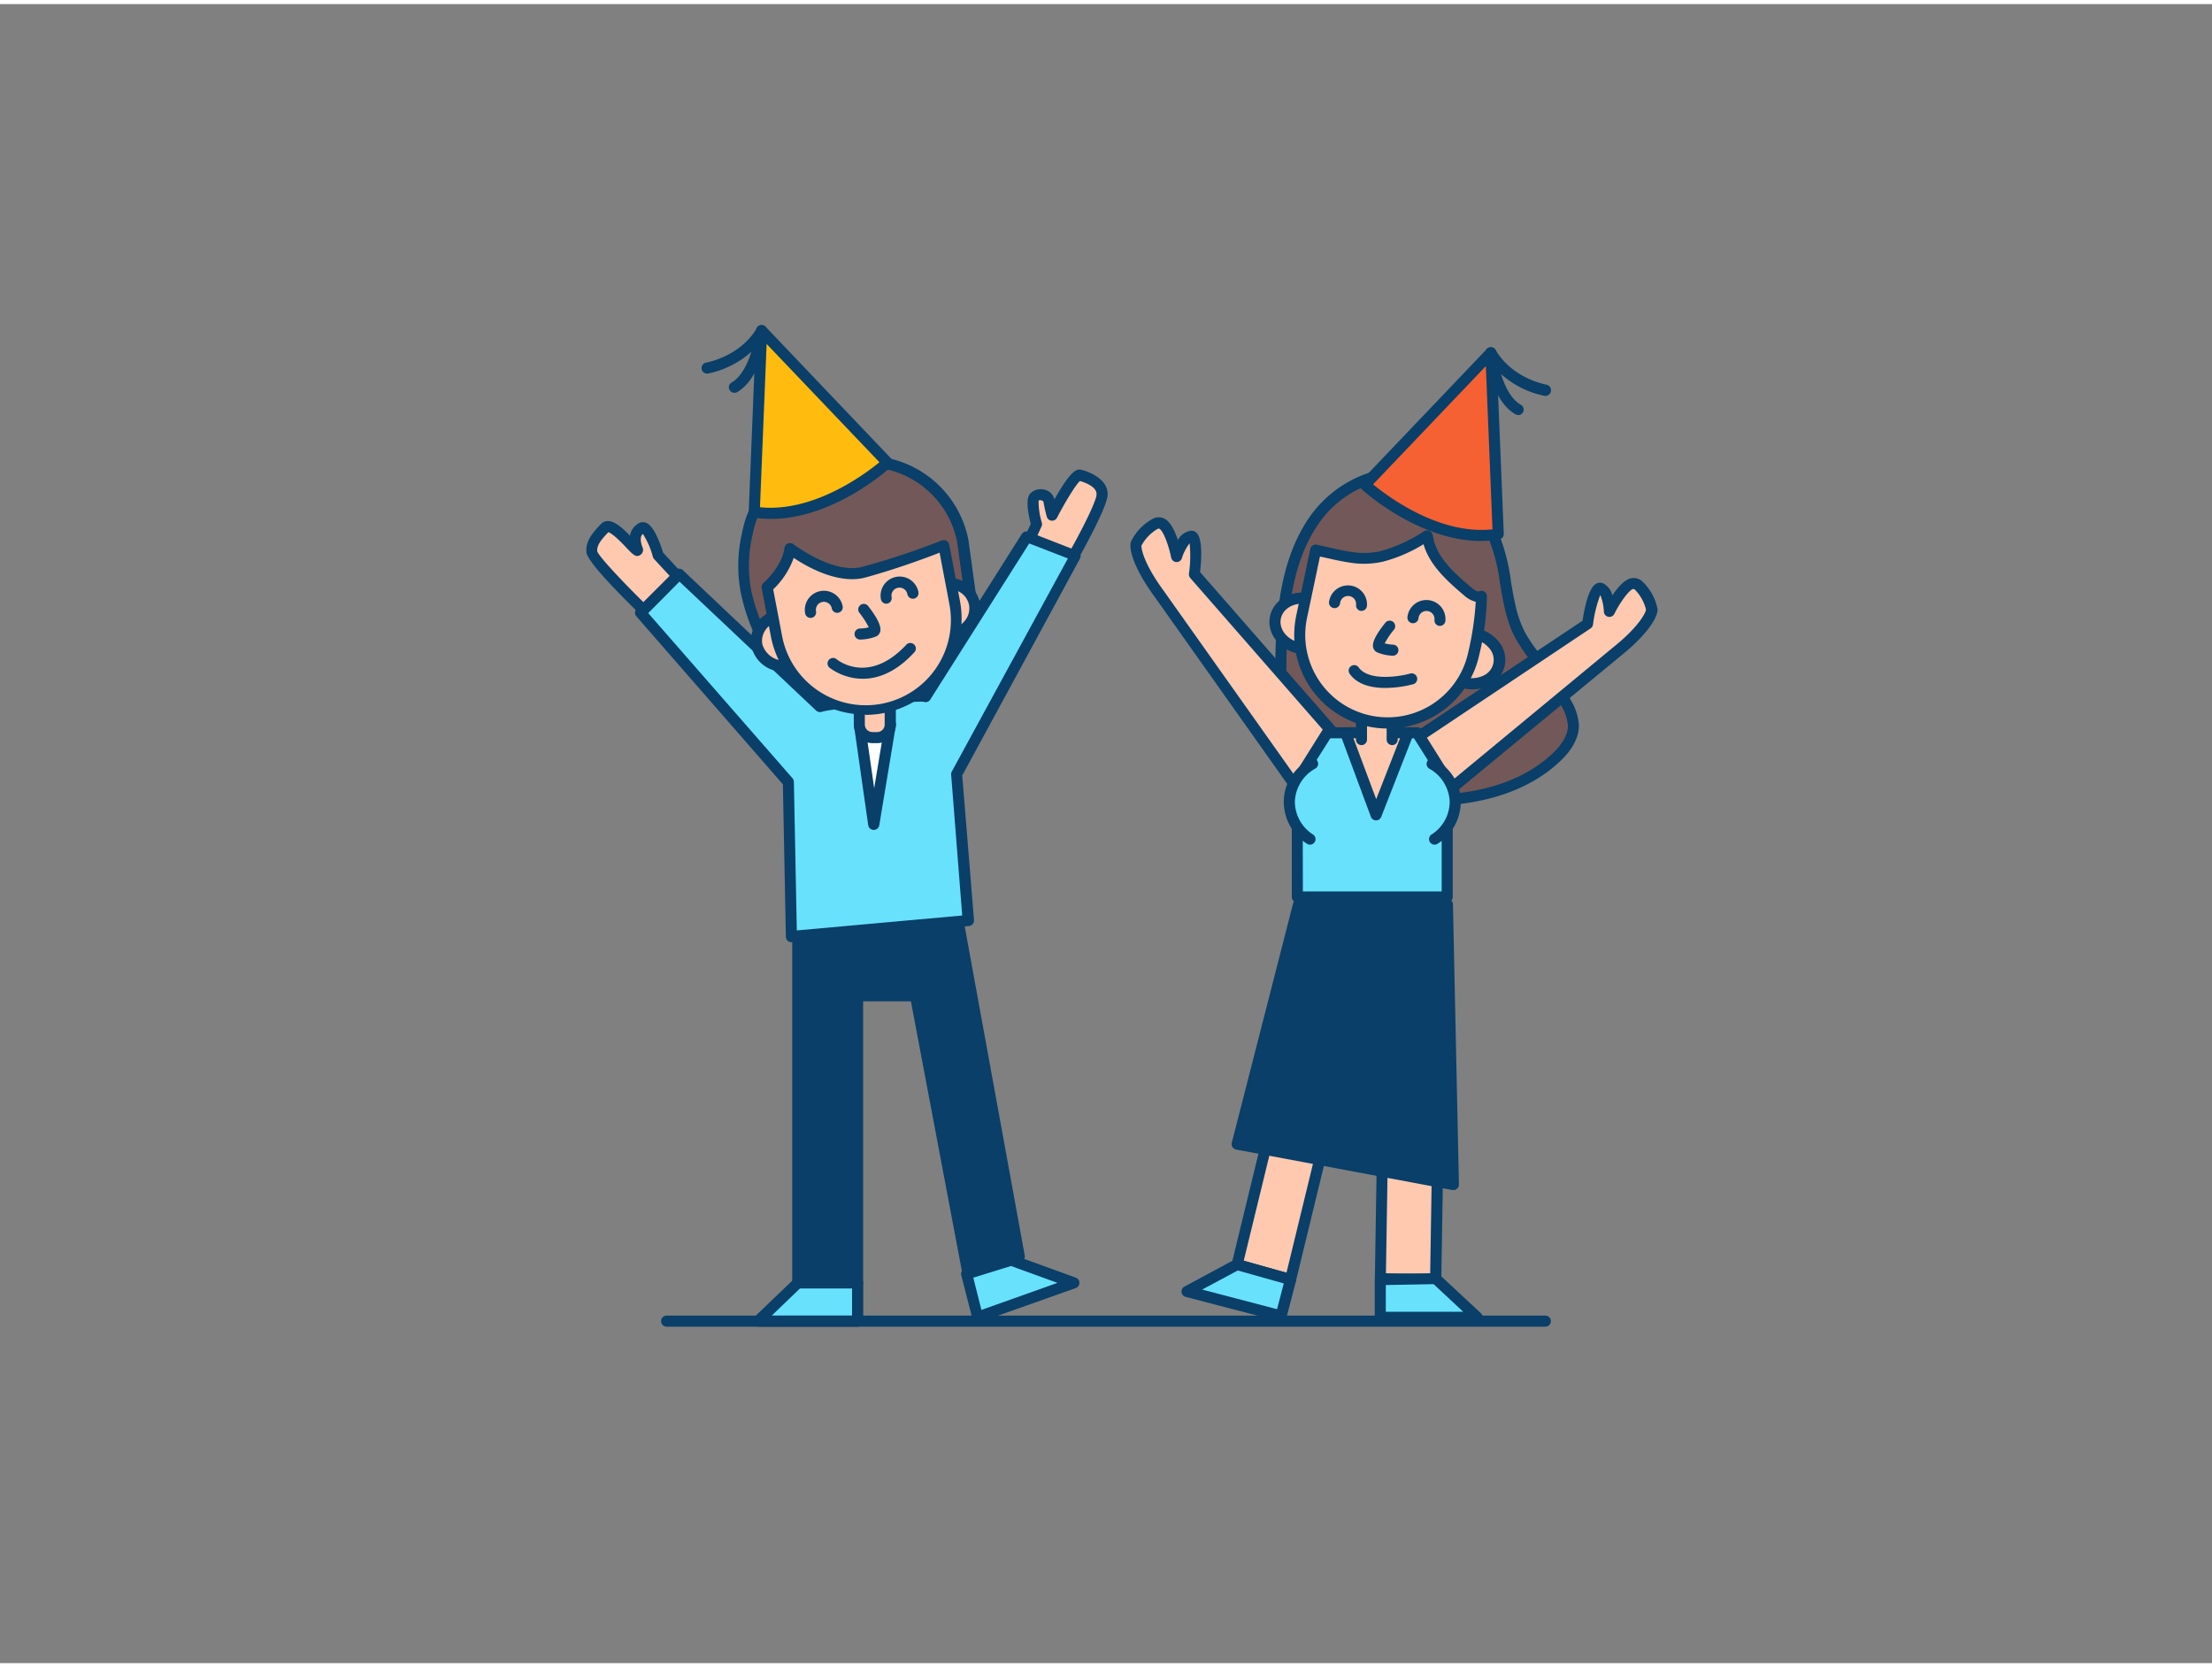 <?xml version="1.0" encoding="UTF-8"?> <svg xmlns="http://www.w3.org/2000/svg" viewBox="0 0 400 300" width="406" height="306" class="illustration styles_illustrationTablet__1DWOa"><rect x="0" y="0" width="400" height="300" fill="#808080" stroke="none"/> <g id="_268_party_outline" data-name="#268_party_outline"> <path d="M273.05,108.87c-1-4.36-1.22-9-3.12-13.15A18.66,18.66,0,0,0,257,85.14c-7.6-1.6-15.28,2.13-19.56,8.45-5.35,7.91-5.83,18.16-5.85,27.42,0,4.22.17,8.6,2.1,12.36a18.17,18.17,0,0,0,9.31,8.14,35.76,35.76,0,0,0,12.34,2.39c9.28.41,19.25-1.31,26-7.66,1.68-1.58,3.2-3.61,3.14-5.91a9.05,9.05,0,0,0-1.29-3.9,46.83,46.83,0,0,0-4.29-6.68,39.3,39.3,0,0,1-4.17-5.87A22.15,22.15,0,0,1,273.05,108.87Z" fill="#725858"></path> <path d="M257.91,145c-.89,0-1.76,0-2.59-.06a36.29,36.29,0,0,1-12.68-2.47,19.13,19.13,0,0,1-9.83-8.61c-2.05-4-2.21-8.72-2.2-12.81,0-9.26.51-19.82,6-28,4.67-6.92,13-10.48,20.59-8.87A19.66,19.66,0,0,1,270.84,95.3a35.84,35.84,0,0,1,2.4,9.15c.23,1.39.47,2.83.79,4.2a20.81,20.81,0,0,0,1.64,4.78,26.21,26.21,0,0,0,3.06,4.43c.34.42.68.85,1,1.28a49.14,49.14,0,0,1,4.38,6.82,10.06,10.06,0,0,1,1.4,4.35c.05,2.22-1.11,4.46-3.45,6.66C275.19,143.41,265.57,145,257.91,145Zm-4.39-59.19a18.71,18.71,0,0,0-15.23,8.38c-5.2,7.69-5.66,17.9-5.68,26.86,0,4,.14,8.28,2,11.9a17.12,17.12,0,0,0,8.81,7.68,34.37,34.37,0,0,0,12,2.31c7.58.35,18.12-.67,25.29-7.39,1.91-1.8,2.86-3.53,2.82-5.15a8.23,8.23,0,0,0-1.17-3.46,47.55,47.55,0,0,0-4.2-6.54c-.32-.42-.66-.84-1-1.26a28.17,28.17,0,0,1-3.28-4.77,22.41,22.41,0,0,1-1.8-5.24h0c-.33-1.42-.58-2.89-.82-4.31A33.82,33.82,0,0,0,269,96.14a17.63,17.63,0,0,0-12.2-10A16,16,0,0,0,253.52,85.77Z" fill="#093f68"></path> <path d="M216,103.08s.86-6.89-.6-6.85-2.62,3.62-2.62,3.62-1-5-2.63-5.9-4.37,2.73-4.66,3.55.4,4,4.08,9l29.28,41.32,1.92-16.45Z" fill="#ffc9b0"></path> <path d="M238.84,148.84a1,1,0,0,1-.82-.42L208.74,107.1c-3.59-4.91-4.7-8.53-4.21-9.93A9.31,9.31,0,0,1,208.6,93a2.33,2.33,0,0,1,2,.06c1.09.6,1.88,2.29,2.4,3.86a3.19,3.19,0,0,1,2.34-1.69,1.34,1.34,0,0,1,1.12.48c1,1.13.82,4.71.55,7l24.48,28a1,1,0,0,1,.24.78L239.83,148a1,1,0,0,1-.74.85Zm-29.25-54a.78.78,0,0,0-.26.06,7.86,7.86,0,0,0-2.91,3c-.09.39.32,3.14,3.94,8.09l27.79,39.21,1.56-13.42-24.47-28A1,1,0,0,1,215,103a22.72,22.72,0,0,0,.12-5.5,8.54,8.54,0,0,0-1.4,2.71,1,1,0,0,1-1.93-.11c-.45-2.21-1.41-4.83-2.13-5.22Z" fill="#093f68"></path> <path d="M287.1,112.08s1-6.88,2.36-6.45,1.59,4.17,1.59,4.17,2.3-4.58,4.08-5,3.51,3.78,3.57,4.65-1.43,3.75-6.29,7.64l-39.05,32.25L255.8,133Z" fill="#ffc9b0"></path> <path d="M253.36,150.33a1.05,1.05,0,0,1-.49-.13,1,1,0,0,1-.5-1l2.44-16.38a1,1,0,0,1,.43-.69l30.93-20.62c.35-2.31,1.09-5.83,2.37-6.64a1.47,1.47,0,0,1,1.22-.18,3.16,3.16,0,0,1,1.8,2.25c.92-1.38,2.13-2.81,3.33-3.1a2.32,2.32,0,0,1,2,.47,9.31,9.31,0,0,1,2.84,5.07c.11,1.48-1.9,4.69-6.67,8.5L254,150.1A1,1,0,0,1,253.36,150.33Zm3.36-16.8-2,13.37,37-30.59c4.8-3.84,5.92-6.39,5.93-6.82a7.85,7.85,0,0,0-2-3.6.59.59,0,0,0-.31-.13c-.79.19-2.4,2.48-3.41,4.49a1,1,0,0,1-1.9-.39,8.59,8.59,0,0,0-.65-3,22.44,22.44,0,0,0-1.31,5.33,1,1,0,0,1-.44.7Zm30.38-21.45h0Z" fill="#093f68"></path> <polygon points="240.01 131.77 256.29 131.77 261.7 140.4 261.7 161.46 234.6 161.46 234.6 140.4 240.01 131.77" fill="#68e1fd"></polygon> <path d="M261.7,162.46H234.6a1,1,0,0,1-1-1V140.4a1.08,1.08,0,0,1,.15-.53l5.41-8.63a1,1,0,0,1,.85-.47h16.28a1,1,0,0,1,.85.47l5.41,8.63a1,1,0,0,1,.15.53v21.06A1,1,0,0,1,261.7,162.46Zm-26.1-2h25.1V140.69l-5-7.92H240.56l-5,7.92Z" fill="#093f68"></path> <rect x="144.26" y="162.89" width="10.82" height="68.36" fill="#093f68"></rect> <path d="M155.08,232.25H144.26a1,1,0,0,1-1-1V162.89a1,1,0,0,1,1-1h10.82a1,1,0,0,1,1,1v68.36A1,1,0,0,1,155.08,232.25Zm-9.82-2h8.82V163.89h-8.82Z" fill="#093f68"></path> <polygon points="184.37 226.5 175.22 230.44 162.44 162.89 172.32 160.71 184.37 226.5" fill="#093f68"></polygon> <path d="M175.22,231.44a.94.94,0,0,1-.47-.12,1,1,0,0,1-.52-.69l-12.77-67.55a1,1,0,0,1,.77-1.17l9.88-2.18a1,1,0,0,1,.76.14,1,1,0,0,1,.44.66l12,65.79a1,1,0,0,1-.59,1.1l-9.15,3.94A1,1,0,0,1,175.22,231.44ZM163.6,163.66,176,229l7.27-3.13-11.72-64Z" fill="#093f68"></path> <polygon points="155.08 231.25 155.08 238.16 137.06 238.16 144.26 231.25 155.08 231.25" fill="#68e1fd"></polygon> <path d="M155.08,239.16h-18a1,1,0,0,1-.92-.62,1,1,0,0,1,.23-1.1l7.2-6.91a1,1,0,0,1,.69-.28h10.82a1,1,0,0,1,1,1v6.91A1,1,0,0,1,155.08,239.16Zm-15.53-2h14.53v-4.91h-9.42Z" fill="#093f68"></path> <polygon points="174.83 229.62 176.8 237.44 194.22 231.25 182.88 227.14 174.83 229.62" fill="#68e1fd"></polygon> <path d="M176.8,238.44a.94.94,0,0,1-.47-.12,1,1,0,0,1-.5-.64l-2-7.81a1,1,0,0,1,.67-1.2l8.06-2.49a1,1,0,0,1,.63,0l11.34,4.11a1,1,0,0,1,.66.95,1,1,0,0,1-.66.94l-17.43,6.18A1,1,0,0,1,176.8,238.44ZM176,230.3l1.47,5.83,13.76-4.89-8.41-3.05Z" fill="#093f68"></path> <polygon points="171.82 179.33 144.78 179.33 144.78 162.8 172.32 160.61 171.82 179.33" fill="#093f68"></polygon> <path d="M171.82,180.33h-27a1,1,0,0,1-1-1V162.8a1,1,0,0,1,.93-1l27.53-2.18a1,1,0,0,1,.77.27,1,1,0,0,1,.31.75l-.5,18.72A1,1,0,0,1,171.82,180.33Zm-26-2h25.06l.45-16.63-25.51,2Z" fill="#093f68"></path> <path d="M185.68,97.84l1.78-3.73S186.34,90,187,89.19a1.61,1.61,0,0,1,2.68.7c.21,1.27.56,2.53.56,2.53s3.87-7.48,5-7.23,4.22,1.46,4,3.64-5.35,11.32-5.35,11.32S187.28,100.24,185.68,97.84Z" fill="#ffc9b0"></path> <path d="M193.76,101.15c-1.3,0-7.18-.15-8.91-2.75a1,1,0,0,1-.07-1L186.4,94c-.75-2.9-.78-4.75-.1-5.5a2.68,2.68,0,0,1,2.69-.66,2.32,2.32,0,0,1,1.68,1.73c3.21-5.73,4.25-5.49,4.83-5.36,1.77.41,5.06,1.92,4.78,4.71-.22,2.28-4.59,10.15-5.47,11.71a1,1,0,0,1-.86.51Zm-6.89-3.48c1.22,1,4.23,1.43,6.48,1.47,2-3.51,4.81-9,4.94-10.4s-1.92-2.18-3-2.5c-.79.7-2.72,3.88-4.15,6.64a1,1,0,0,1-1.85-.19,26.83,26.83,0,0,1-.59-2.64s0-.2-.3-.28a.74.74,0,0,0-.59,0,12.94,12.94,0,0,0,.59,4,1,1,0,0,1-.06.69Z" fill="#093f68"></path> <path d="M123.28,104.26l-4.22-4.57s-1.69-5.7-3-4.93-1.33,2.21-.77,3.78-4.44-5.33-5.84-3.85-2.53,2.74-2.39,4.36,9.9,11,9.9,11Z" fill="#ffc9b0"></path> <path d="M116.93,111.09a1,1,0,0,1-.7-.29c-4.57-4.41-10-10-10.19-11.67-.19-2.14,1.32-3.73,2.65-5.13a1.67,1.67,0,0,1,1.23-.52h0c1.18,0,2.54,1.13,4,2.65a3.11,3.11,0,0,1,1.56-2.23,1.53,1.53,0,0,1,1.35-.1c1.4.56,2.5,3.52,3.07,5.38l4.07,4.4a1,1,0,0,1,.26.73,1,1,0,0,1-.32.69l-6.36,5.82A1,1,0,0,1,116.93,111.09ZM110,95.5c-1.28,1.35-2.1,2.33-2,3.46.29.93,4.73,5.66,8.92,9.75l4.92-4.51-3.54-3.83a1.07,1.07,0,0,1-.23-.4,14.71,14.71,0,0,0-1.82-4.17c-.32.28-.63.88-.08,2.4a1.1,1.1,0,0,1-.39,1.42c-.78.49-1.3-.06-2.44-1.24C112.72,97.7,110.81,95.71,110,95.5Z" fill="#093f68"></path> <path d="M194.5,99.72l-8.8-3.43-18.32,28.94c-1-.39-17.85,1.23-19.1,1.81l-25.43-24-7,7.06,26.71,30.61.55,27.94,32-2.93L173,139.27Z" fill="#68e1fd"></path> <path d="M143.11,169.64a1,1,0,0,1-.67-.25,1.06,1.06,0,0,1-.33-.73l-.54-27.58L115.1,110.74a1,1,0,0,1,0-1.36l7-7a1,1,0,0,1,1.4,0l25,23.64a154.5,154.5,0,0,1,18.27-1.75l18-28.44a1,1,0,0,1,1.21-.4l8.8,3.43a1,1,0,0,1,.57.59,1,1,0,0,1-.06.82L174,139.49l2.13,26.14a1,1,0,0,1-.91,1.08l-32,2.93Zm-25.89-59.51L143.32,140a1,1,0,0,1,.24.64l.53,26.87L174,164.81,172,139.35a1,1,0,0,1,.11-.56l21-38.55-7-2.71-17.89,28.24a1,1,0,0,1-1.19.4c-1.4-.24-16.9,1.25-18.34,1.79a1.1,1.1,0,0,1-1.09-.19l-24.73-23.34Z" fill="#093f68"></path> <polygon points="157.97 148.33 155.39 130.26 160.98 130.26 157.97 148.33" fill="#fff"></polygon> <path d="M158,149.33h0a1,1,0,0,1-1-.86l-2.58-18.06a1,1,0,0,1,.23-.8,1,1,0,0,1,.76-.35H161a1,1,0,0,1,1,1.17l-3,18.06A1,1,0,0,1,158,149.33Zm-1.43-18.07,1.51,10.53,1.75-10.53Z" fill="#093f68"></path> <path d="M155.39,127H161a0,0,0,0,1,0,0v3.22a2.38,2.38,0,0,1-2.38,2.38h-.84a2.38,2.38,0,0,1-2.38-2.38V127A0,0,0,0,1,155.39,127Z" fill="#ffc9b0"></path> <path d="M158.61,133.64h-.85a3.37,3.37,0,0,1-3.37-3.38V127a1,1,0,0,1,1-1H161a1,1,0,0,1,1,1v3.22A3.37,3.37,0,0,1,158.61,133.64Zm-2.22-5.6v2.22a1.37,1.37,0,0,0,1.37,1.38h.85a1.37,1.37,0,0,0,1.37-1.38V128Z" fill="#093f68"></path> <path d="M149.82,84.31a13.89,13.89,0,0,1,2-.55c3.16-.59,6.37-1.29,9.52-.43a17.82,17.82,0,0,1,12.73,13.75s1.8,13.07,1.8,13.07L138,117.37a8,8,0,0,1-.3-2.45,10.8,10.8,0,0,0-.85-2.43,36,36,0,0,1-2-6.27,25.51,25.51,0,0,1,.2-10.26c.41-2,.95-4.13,2.38-5.61s4-2,5.53-.6A13.4,13.4,0,0,1,149.82,84.31Z" fill="#725858"></path> <path d="M138,118.37a1,1,0,0,1-.89-.55,4.53,4.53,0,0,1-.36-2c0-.25,0-.5,0-.72a6.57,6.57,0,0,0-.56-1.65c-.08-.18-.16-.37-.23-.55a35.73,35.73,0,0,1-2-6.45,26.2,26.2,0,0,1,.19-10.66c.42-2.07,1-4.42,2.64-6.11a5.36,5.36,0,0,1,6-1.3,14.46,14.46,0,0,1,6.75-5h0a14.47,14.47,0,0,1,2.17-.59l.55-.1c3.06-.59,6.22-1.19,9.41-.32a18.81,18.81,0,0,1,13.45,14.53s0,0,1.81,13.12a1,1,0,0,1-.8,1.12l-37.86,7.22Zm2.76-28.46a3.8,3.8,0,0,0-2.6,1.13c-1.26,1.3-1.74,3.24-2.12,5.12a24.27,24.27,0,0,0-.2,9.86,35.74,35.74,0,0,0,1.93,6.1c.07.17.14.34.22.5a8.83,8.83,0,0,1,.7,2.16,9.71,9.71,0,0,1,.06,1c0,.16,0,.31,0,.46l36-6.86-1.67-12.13a16.79,16.79,0,0,0-12-12.93c-2.75-.75-5.55-.21-8.51.35l-.56.11a13.58,13.58,0,0,0-1.87.5,12.38,12.38,0,0,0-6.31,5,1,1,0,0,1-.72.46,1,1,0,0,1-.82-.27A2.16,2.16,0,0,0,140.78,89.91Z" fill="#093f68"></path> <ellipse cx="141.9" cy="115.01" rx="5.12" ry="4.69" transform="translate(-19.03 28.61) rotate(-10.79)" fill="#ffc9b0"></ellipse> <path d="M141.74,120.71a5.82,5.82,0,0,1-5.85-4.55,5.48,5.48,0,0,1,1-4.33,6.45,6.45,0,0,1,8.44-1.6,5.41,5.41,0,0,1,2.55,3.63h0a5.92,5.92,0,0,1-4.94,6.73A6.57,6.57,0,0,1,141.74,120.71Zm.34-9.4a4.27,4.27,0,0,0-.87.08,4.33,4.33,0,0,0-2.68,1.64,3.42,3.42,0,0,0-.67,2.75,4.14,4.14,0,0,0,8.09-1.54h0a3.46,3.46,0,0,0-1.64-2.31A4.21,4.21,0,0,0,142.08,111.31Z" fill="#093f68"></path> <ellipse cx="171.22" cy="109.42" rx="5.12" ry="4.69" transform="translate(-17.46 34) rotate(-10.79)" fill="#ffc9b0"></ellipse> <path d="M171,115.12a6.2,6.2,0,0,1-3.28-.92,5.44,5.44,0,0,1-2.55-3.63,5.93,5.93,0,0,1,4.95-6.74,6.34,6.34,0,0,1,4.52.81,5.44,5.44,0,0,1,2.55,3.63h0a5.45,5.45,0,0,1-1,4.32,6.31,6.31,0,0,1-3.92,2.41A6.51,6.51,0,0,1,171,115.12Zm.36-9.4a4.27,4.27,0,0,0-.87.08,3.93,3.93,0,0,0-3.36,4.39,3.49,3.49,0,0,0,1.64,2.31,4.31,4.31,0,0,0,3.1.54,4.36,4.36,0,0,0,2.69-1.64,3.49,3.49,0,0,0,.67-2.75h0a3.49,3.49,0,0,0-1.64-2.31A4.21,4.21,0,0,0,171.4,105.72Z" fill="#093f68"></path> <path d="M159.56,127.19h0a16.41,16.41,0,0,1-19.18-13l-1.65-8.67s3.61-3.09,4.12-7c0,0,7.54,5.86,13.41,4.24a142.11,142.11,0,0,0,14.41-4.88L172.6,108A16.4,16.4,0,0,1,159.56,127.19Z" fill="#ffc9b0"></path> <path d="M156.49,128.48a17.43,17.43,0,0,1-17.09-14.14l-1.65-8.67a1,1,0,0,1,.33-1s3.33-2.9,3.78-6.33a1,1,0,0,1,1.61-.66c.07,0,7.21,5.52,12.53,4.07A140.61,140.61,0,0,0,170.29,97a1,1,0,0,1,1.36.74l1.93,10.13a17.41,17.41,0,0,1-17.09,20.66Zm-16.67-22.64,1.55,8.12a15.4,15.4,0,1,0,30.25-5.76l-1.71-9c-2.26.89-7.62,2.89-13.38,4.48-4.86,1.33-10.55-1.89-13-3.54A14.73,14.73,0,0,1,139.82,105.84Z" fill="#093f68"></path> <path d="M155.53,114.91a1,1,0,0,1-1-1,1,1,0,0,1,1-1,7,7,0,0,0,1.57-.21,14.58,14.58,0,0,0-1.69-2.62,1,1,0,0,1,1.57-1.24c1.15,1.46,2.47,3.44,2.2,4.59a1.34,1.34,0,0,1-.75.92,8.18,8.18,0,0,1-2.88.56Zm1.68-1.84h0Z" fill="#093f68"></path> <path d="M156,122a10.15,10.15,0,0,1-6-2,1,1,0,0,1,1.29-1.53c.25.21,5.79,4.62,12.55-2.57a1,1,0,1,1,1.46,1.36C161.84,121,158.58,122,156,122Z" fill="#093f68"></path> <path d="M146.6,111a1,1,0,0,1-1-.81,3.45,3.45,0,1,1,6.78-1.3,1,1,0,0,1-.8,1.17,1,1,0,0,1-1.17-.79,1.41,1.41,0,0,0-.61-.93,1.43,1.43,0,0,0-1.08-.23,1.46,1.46,0,0,0-1.16,1.7,1,1,0,0,1-.79,1.17Z" fill="#093f68"></path> <path d="M160.3,108.43a1,1,0,0,1-1-.81,3.45,3.45,0,0,1,6.78-1.3,1,1,0,0,1-2,.38,1.45,1.45,0,1,0-2.85.54,1,1,0,0,1-.79,1.17Z" fill="#093f68"></path> <polygon points="233.37 230.64 223.71 227.92 232.8 190.55 242.45 193.27 233.37 230.64" fill="#ffc9b0"></polygon> <path d="M233.37,231.64a1.26,1.26,0,0,1-.28,0l-9.65-2.72a1,1,0,0,1-.7-1.2l9.09-37.36a1,1,0,0,1,.46-.63,1,1,0,0,1,.78-.1l9.65,2.72a1,1,0,0,1,.7,1.19l-9.08,37.37a1,1,0,0,1-.47.63A1,1,0,0,1,233.37,231.64Zm-8.46-4.42,7.73,2.17L241.25,194l-7.72-2.17Z" fill="#093f68"></path> <polygon points="259.62 230.67 249.6 230.48 250.22 191.87 260.25 192.06 259.62 230.67" fill="#ffc9b0"></polygon> <path d="M259.62,231.67h0l-10-.19a1,1,0,0,1-1-1l.62-38.62a1,1,0,0,1,.31-.7,1.11,1.11,0,0,1,.71-.28l10,.19a1,1,0,0,1,1,1l-.63,38.62a1,1,0,0,1-.31.7A1,1,0,0,1,259.62,231.67Zm-9-2.17,8,.15.59-36.61-8-.15Z" fill="#093f68"></path> <polygon points="261.71 162.8 262.79 213.45 223.71 206.13 234.82 162.8 261.71 162.8" fill="#093f68"></polygon> <path d="M262.79,214.45h-.18l-39.08-7.32a1.06,1.06,0,0,1-.66-.45,1,1,0,0,1-.12-.79l11.1-43.33a1,1,0,0,1,1-.75h26.89a1,1,0,0,1,1,1l1.08,50.65a1,1,0,0,1-1,1ZM225,205.35l36.82,6.89-1-48.44H235.59Z" fill="#093f68"></path> <polygon points="233.37 230.64 231.65 237.21 214.67 232.78 223.71 227.92 233.37 230.64" fill="#68e1fd"></polygon> <path d="M231.65,238.21a1.07,1.07,0,0,1-.25,0l-17-4.44a1,1,0,0,1-.74-.85,1,1,0,0,1,.52-1l9-4.85A1,1,0,0,1,224,227l9.66,2.71a1,1,0,0,1,.69,1.22l-1.71,6.57A1,1,0,0,1,231.65,238.21Zm-14.26-5.76L230.93,236l1.22-4.66L223.83,229Z" fill="#093f68"></path> <polygon points="249.6 230.67 249.6 237.47 267.14 237.47 259.62 230.48 249.6 230.67" fill="#68e1fd"></polygon> <path d="M267.14,238.47H249.6a1,1,0,0,1-1-1v-6.8a1,1,0,0,1,1-1l10-.19a1.06,1.06,0,0,1,.7.27l7.52,7a1,1,0,0,1-.68,1.74Zm-16.54-2h14l-5.36-5-8.64.16Z" fill="#093f68"></path> <polygon points="243.32 131.77 248.83 146.61 254.64 131.77 243.32 131.77" fill="#ffc9b0"></polygon> <path d="M248.83,147.61h0a1,1,0,0,1-.93-.65l-5.51-14.84a1,1,0,0,1,.94-1.35h11.32a1,1,0,0,1,.93,1.36L249.76,147A1,1,0,0,1,248.83,147.61Zm-4.08-14.84,4.11,11,4.31-11Z" fill="#093f68"></path> <path d="M251.75,133v-4.33H246.2V133" fill="#ffc9b0"></path> <path d="M251.75,134a1,1,0,0,1-1-1v-3.33H247.2V133a1,1,0,0,1-2,0v-4.33a1,1,0,0,1,1-1h5.55a1,1,0,0,1,1,1V133A1,1,0,0,1,251.75,134Z" fill="#093f68"></path> <ellipse cx="265.89" cy="118.33" rx="4.54" ry="5.27" transform="translate(95.32 354.14) rotate(-78.11)" fill="#ffc9b0"></ellipse> <path d="M266.21,123.91a7,7,0,0,1-5.43-2.6,5.19,5.19,0,0,1-1-4.27h0a5.21,5.21,0,0,1,2.67-3.5,6.75,6.75,0,0,1,4.61-.64,6.67,6.67,0,0,1,4,2.45,5.11,5.11,0,0,1-1.63,7.77A6.54,6.54,0,0,1,266.21,123.91Zm-.65-9.16a4.49,4.49,0,0,0-2.18.54,3.24,3.24,0,0,0-1.67,2.16h0a3.23,3.23,0,0,0,.66,2.65,4.89,4.89,0,0,0,6,1.27,3.12,3.12,0,0,0,1-4.81,4.7,4.7,0,0,0-2.78-1.7A5.53,5.53,0,0,0,265.56,114.75Zm-4.83,2.49h0Z" fill="#093f68"></path> <ellipse cx="235.8" cy="112" rx="4.54" ry="5.27" transform="translate(77.63 319.67) rotate(-78.11)" fill="#ffc9b0"></ellipse> <path d="M236.11,117.57a7.29,7.29,0,0,1-1.45-.15c-3.39-.71-5.63-3.72-5-6.72h0c.63-3,3.9-4.84,7.28-4.13s5.63,3.73,5,6.72A5.74,5.74,0,0,1,236.11,117.57Zm-4.49-6.45c-.4,1.91,1.15,3.86,3.45,4.34s4.51-.67,4.91-2.58-1.14-3.87-3.45-4.35-4.51.67-4.91,2.59Z" fill="#093f68"></path> <path d="M244,100a15,15,0,0,0,5.78-.1,28.67,28.67,0,0,0,8.3-3.77c.6,4.21,4.07,7.34,7.32,10.08.7.59,1.63,1.21,2.44.81a47.17,47.17,0,0,1-1.36,10.36,15.91,15.91,0,0,1-31.13-6.55l2.55-12.11C239.94,99.1,242,99.66,244,100Z" fill="#ffc9b0"></path> <path d="M250.94,131a17.38,17.38,0,0,1-3.49-.36,16.93,16.93,0,0,1-13.06-20l2.55-12.1a1,1,0,0,1,1.18-.78l2.1.47c1.3.3,2.64.61,3.94.8h0a14.26,14.26,0,0,0,5.41-.08,28,28,0,0,0,8-3.66,1,1,0,0,1,.95,0,1,1,0,0,1,.57.76c.53,3.75,3.6,6.62,7,9.47.93.78,1.26.71,1.35.67a1,1,0,0,1,1.44.88,48,48,0,0,1-1.38,10.59A16.94,16.94,0,0,1,250.94,131Zm-12.25-31.1L236.35,111a14.9,14.9,0,1,0,29.17,6.14,53,53,0,0,0,1.34-9.06,4.82,4.82,0,0,1-2.08-1.13c-3.27-2.77-6.29-5.57-7.36-9.28a26.81,26.81,0,0,1-7.4,3.17,15.86,15.86,0,0,1-6.15.12c-1.38-.21-2.76-.52-4.1-.83Z" fill="#093f68"></path> <path d="M251.81,117.83h0a7.93,7.93,0,0,1-2.79-.61,1.3,1.3,0,0,1-.72-.92c-.25-1.13,1.07-3,2.22-4.44a1,1,0,0,1,1.55,1.27,14.07,14.07,0,0,0-1.68,2.48,8,8,0,0,0,1.49.22,1,1,0,0,1,0,2Z" fill="#093f68"></path> <path d="M250.5,123.66c-2.35,0-4.93-.52-6.37-2.47a1,1,0,1,1,1.6-1.19c1.83,2.47,7.32,1.6,9.28,1.06a1,1,0,0,1,.54,1.93A20.88,20.88,0,0,1,250.5,123.66Z" fill="#093f68"></path> <path d="M246.21,109.73h-.1a1,1,0,0,1-.89-1.09,1.45,1.45,0,0,0-2.89-.31,1,1,0,0,1-2-.21,3.45,3.45,0,0,1,6.86.72A1,1,0,0,1,246.21,109.73Z" fill="#093f68"></path> <path d="M260.39,112.44h-.1a1,1,0,0,1-.89-1.09,1.46,1.46,0,0,0-1.3-1.6,1.44,1.44,0,0,0-1.06.31,1.48,1.48,0,0,0-.53,1,1,1,0,0,1-2-.21,3.45,3.45,0,0,1,3.79-3.07,3.45,3.45,0,0,1,3.07,3.79A1,1,0,0,1,260.39,112.44Z" fill="#093f68"></path> <path d="M160.48,82.93s-11.87,10.88-24.09,8.92l1.33-32.79Z" fill="#ffbc0e"></path> <path d="M139.43,93.09a20.39,20.39,0,0,1-3.2-.25,1,1,0,0,1-.84-1L136.72,59a1,1,0,0,1,.65-.89,1,1,0,0,1,1.08.24L161.2,82.24a1,1,0,0,1,.28.72,1,1,0,0,1-.33.7C160.7,84.08,150.73,93.09,139.43,93.09Zm-2-2.11c9.57,1,18.9-5.91,21.6-8.13L138.63,61.46Z" fill="#093f68"></path> <path d="M132.8,70.29a1,1,0,0,1-.87-.5,1,1,0,0,1,.37-1.36c1.74-1,2.88-3.36,3.57-5.55a16.92,16.92,0,0,1-7.79,3.92,1,1,0,0,1-1.19-.76,1,1,0,0,1,.76-1.19c6.64-1.47,9.08-6,9.18-6.24a1,1,0,0,1,1.89.56c0,.34-.95,8.42-5.43,11A1,1,0,0,1,132.8,70.29Z" fill="#093f68"></path> <path d="M246.84,86.92s11.87,10.89,24.09,8.93L269.6,63.06Z" fill="#f56132"></path> <path d="M267.89,97.09c-11.31,0-21.27-9-21.73-9.43a1,1,0,0,1-.32-.71,1,1,0,0,1,.28-.72l22.75-23.86a1,1,0,0,1,1.72.65l1.34,32.79a1,1,0,0,1-.84,1A20.58,20.58,0,0,1,267.89,97.09Zm-19.6-10.24c2.71,2.21,12,9.18,21.6,8.13l-1.2-29.52Z" fill="#093f68"></path> <path d="M274.52,74.29a1,1,0,0,1-.5-.13c-4.47-2.57-5.38-10.65-5.42-11a1,1,0,0,1,1.89-.56c.1.19,2.54,4.77,9.18,6.23a1,1,0,1,1-.44,2,16.88,16.88,0,0,1-7.79-3.92c.65,2.12,1.76,4.51,3.58,5.55a1,1,0,0,1-.5,1.87Z" fill="#093f68"></path> <path d="M279.45,239.16H120.55a1,1,0,1,1,0-2h158.9a1,1,0,0,1,0,2Z" fill="#093f68"></path> <path d="M237.3,137.4s-4.15,2.2-4.15,6.83a8.09,8.09,0,0,0,3.74,6.77" fill="#68e1fd"></path> <path d="M236.88,152a1,1,0,0,1-.49-.13,9,9,0,0,1-4.24-7.64c0-5.17,4.49-7.61,4.68-7.71a1,1,0,1,1,.94,1.76h0a7.17,7.17,0,0,0-3.62,5.95,7.1,7.1,0,0,0,3.23,5.9,1,1,0,0,1-.5,1.87Z" fill="#093f68"></path> <path d="M259,137.4s4.15,2.2,4.15,6.83a8.09,8.09,0,0,1-3.74,6.77" fill="#68e1fd"></path> <path d="M259.42,152a1,1,0,0,1-.5-1.87,7.06,7.06,0,0,0,3.23-5.9,7.17,7.17,0,0,0-3.62-5.94,1,1,0,1,1,.93-1.77c.2.1,4.69,2.54,4.69,7.71a9,9,0,0,1-4.24,7.64A1,1,0,0,1,259.42,152Z" fill="#093f68"></path> </g> </svg> 